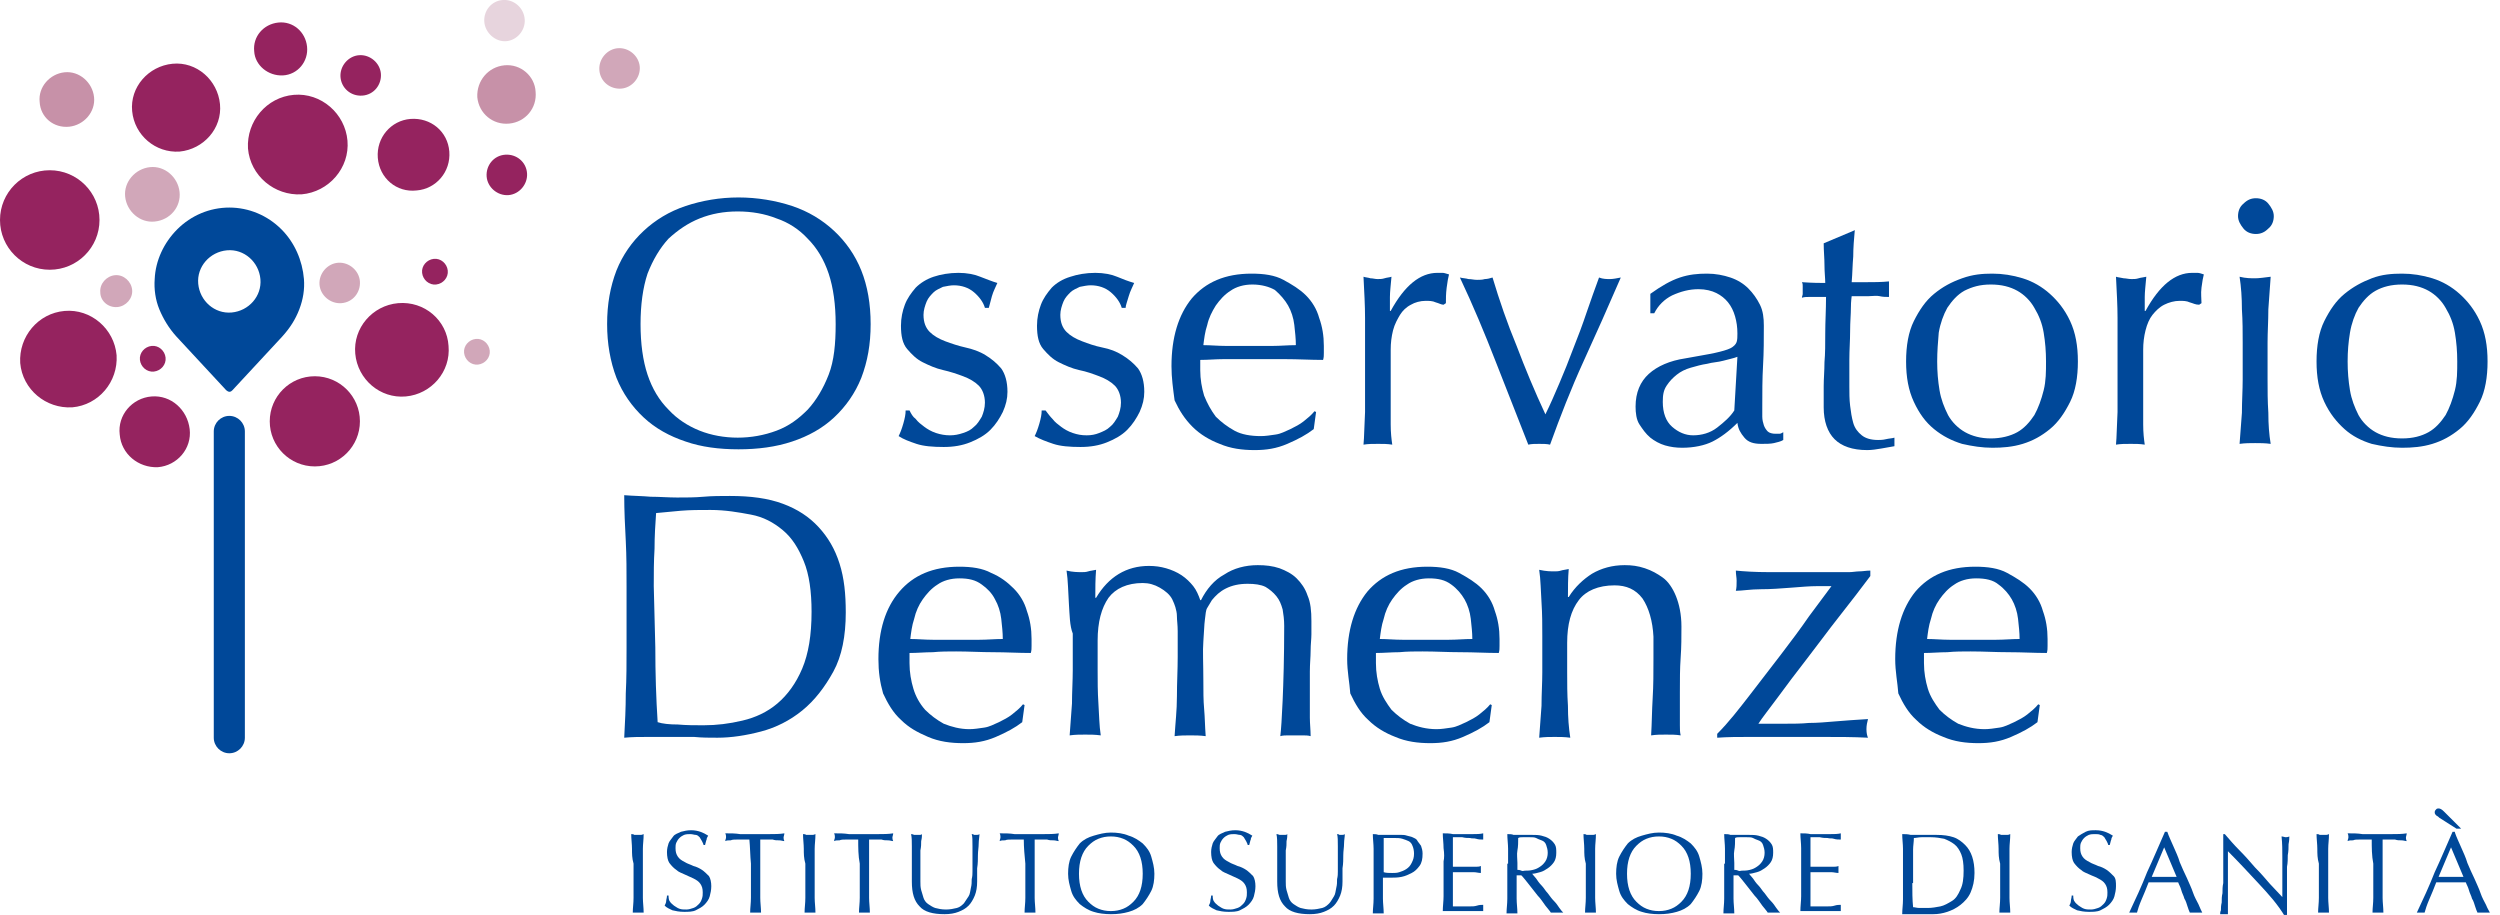<?xml version="1.0" encoding="utf-8"?>
<!-- Generator: Adobe Illustrator 27.0.1, SVG Export Plug-In . SVG Version: 6.00 Build 0)  -->
<svg version="1.1" id="Livello_1" xmlns="http://www.w3.org/2000/svg" xmlns:xlink="http://www.w3.org/1999/xlink" x="0px" y="0px"
	 viewBox="0 0 321.6 117.7" style="enable-background:new 0 0 321.6 117.7;" xml:space="preserve">
<style type="text/css">
	.st0{fill:#004899;}
	.st1{fill:#95235F;}
	.st2{fill:#C791A8;}
	.st3{fill:#D1A7B9;}
	.st4{fill:#E7D4DD;}
</style>
<g id="a">
</g>
<g id="b">
	<g id="c">
		<g>
			<path class="st0" d="M78.1,41.7c0-2.6,0.4-4.8,1.2-6.9c0.8-2,2-3.7,3.5-5.1s3.3-2.5,5.4-3.2s4.4-1.1,6.8-1.1s4.8,0.4,6.9,1.1
				s3.9,1.8,5.4,3.2s2.7,3.1,3.5,5.1s1.2,4.3,1.2,6.9s-0.4,4.8-1.2,6.9c-0.8,2-2,3.7-3.5,5.1c-1.5,1.4-3.3,2.4-5.4,3.1
				c-2.1,0.7-4.4,1-6.9,1s-4.8-0.3-6.8-1c-2.1-0.7-3.9-1.7-5.4-3.1s-2.7-3.1-3.5-5.1C78.5,46.5,78.1,44.2,78.1,41.7z M107.5,41.7
				c0-2.5-0.3-4.7-0.9-6.5s-1.5-3.3-2.7-4.5c-1.1-1.2-2.5-2.1-4-2.6c-1.5-0.6-3.2-0.9-5-0.9s-3.4,0.3-4.9,0.9s-2.8,1.5-4,2.6
				c-1.1,1.2-2,2.7-2.7,4.5c-0.6,1.8-0.9,4-0.9,6.5s0.3,4.7,0.9,6.5s1.5,3.3,2.7,4.5c1.1,1.2,2.5,2.1,4,2.7c1.5,0.6,3.2,0.9,4.9,0.9
				s3.4-0.3,5-0.9s2.8-1.5,4-2.7c1.1-1.2,2-2.7,2.7-4.5S107.5,44.2,107.5,41.7z"/>
			<path class="st0" d="M117.8,53.9c0.3,0.4,0.7,0.7,1.1,1s0.9,0.6,1.5,0.8s1.2,0.3,1.8,0.3c0.6,0,1.1-0.1,1.7-0.3s1-0.4,1.4-0.8
				c0.4-0.3,0.7-0.8,1-1.3c0.2-0.5,0.4-1.1,0.4-1.8c0-0.9-0.3-1.7-0.8-2.2s-1.2-0.9-2-1.2s-1.7-0.6-2.6-0.8s-1.8-0.6-2.6-1
				c-0.8-0.4-1.4-1-2-1.7s-0.8-1.7-0.8-3c0-1,0.2-1.9,0.5-2.7s0.8-1.5,1.4-2.2c0.6-0.6,1.4-1.1,2.3-1.4c0.9-0.3,2-0.5,3.2-0.5
				c1.1,0,2.1,0.2,2.8,0.5c0.8,0.3,1.5,0.6,2.2,0.8c-0.2,0.5-0.5,1-0.7,1.7s-0.3,1.2-0.4,1.5h-0.5c-0.2-0.7-0.7-1.4-1.4-2
				s-1.6-0.9-2.6-0.9c-0.4,0-0.9,0.1-1.4,0.2c-0.4,0.2-0.9,0.4-1.2,0.7s-0.7,0.7-0.9,1.2c-0.2,0.5-0.4,1.1-0.4,1.7
				c0,1,0.3,1.7,0.8,2.2s1.2,0.9,2,1.2s1.7,0.6,2.6,0.8s1.8,0.5,2.6,1s1.4,1,2,1.7c0.5,0.7,0.8,1.7,0.8,3c0,0.9-0.2,1.7-0.6,2.6
				c-0.4,0.8-0.9,1.6-1.6,2.3s-1.6,1.2-2.6,1.6s-2.1,0.6-3.4,0.6c-1.4,0-2.6-0.1-3.5-0.4s-1.7-0.6-2.3-1c0.2-0.4,0.4-0.9,0.6-1.6
				s0.3-1.2,0.3-1.7h0.5C117.2,53.2,117.4,53.6,117.8,53.9L117.8,53.9z"/>
			<path class="st0" d="M135.4,53.9c0.3,0.4,0.7,0.7,1.1,1s0.9,0.6,1.5,0.8s1.1,0.3,1.8,0.3c0.6,0,1.1-0.1,1.6-0.3s1-0.4,1.4-0.8
				c0.4-0.3,0.7-0.8,1-1.3c0.2-0.5,0.4-1.1,0.4-1.8c0-0.9-0.3-1.7-0.8-2.2s-1.2-0.9-2-1.2s-1.6-0.6-2.6-0.8c-0.9-0.2-1.8-0.6-2.6-1
				s-1.4-1-2-1.7s-0.8-1.7-0.8-3c0-1,0.2-1.9,0.5-2.7s0.8-1.5,1.4-2.2c0.6-0.6,1.4-1.1,2.4-1.4c0.9-0.3,2-0.5,3.2-0.5
				c1.1,0,2.1,0.2,2.8,0.5s1.5,0.6,2.2,0.8c-0.2,0.5-0.5,1-0.7,1.7s-0.4,1.2-0.4,1.5h-0.5c-0.2-0.7-0.7-1.4-1.4-2s-1.6-0.9-2.6-0.9
				c-0.4,0-0.9,0.1-1.4,0.2c-0.4,0.2-0.9,0.4-1.2,0.7s-0.7,0.7-0.9,1.2s-0.4,1.1-0.4,1.7c0,1,0.3,1.7,0.8,2.2s1.2,0.9,2,1.2
				s1.6,0.6,2.6,0.8s1.8,0.5,2.6,1s1.4,1,2,1.7c0.5,0.7,0.8,1.7,0.8,3c0,0.9-0.2,1.7-0.6,2.6c-0.4,0.8-0.9,1.6-1.6,2.3
				s-1.6,1.2-2.6,1.6s-2.1,0.6-3.4,0.6c-1.4,0-2.6-0.1-3.5-0.4s-1.7-0.6-2.4-1c0.2-0.4,0.4-0.9,0.6-1.6c0.2-0.7,0.3-1.2,0.3-1.7h0.5
				C134.8,53.2,135.1,53.6,135.4,53.9L135.4,53.9z"/>
			<path class="st0" d="M150.7,47.1c0-3.7,0.9-6.6,2.6-8.7c1.8-2.1,4.3-3.2,7.7-3.2c1.6,0,3,0.2,4.1,0.8s2.1,1.2,2.9,2
				s1.4,1.8,1.7,2.9c0.4,1.1,0.6,2.3,0.6,3.6c0,0.3,0,0.6,0,0.9c0,0.3,0,0.6-0.1,0.9c-1.6,0-3.2-0.1-4.9-0.1s-3.2,0-4.9,0
				c-1,0-2,0-3,0s-2,0.1-3,0.1c0,0.2,0,0.4,0,0.7v0.6c0,1.2,0.2,2.3,0.5,3.3c0.4,1,0.9,1.9,1.5,2.7c0.7,0.7,1.5,1.3,2.4,1.8
				s2.1,0.7,3.4,0.7c0.6,0,1.2-0.1,1.9-0.2s1.2-0.4,1.9-0.7c0.6-0.3,1.2-0.6,1.7-1s1-0.8,1.4-1.3l0.2,0.1l-0.3,2.2
				c-0.9,0.7-2,1.3-3.4,1.9s-2.7,0.8-4.2,0.8c-1.6,0-3.1-0.2-4.5-0.8c-1.3-0.5-2.5-1.2-3.5-2.2s-1.7-2.1-2.3-3.4
				C150.9,50,150.7,48.6,150.7,47.1L150.7,47.1z M161.1,36.6c-1.1,0-2.1,0.3-2.8,0.8c-0.8,0.5-1.4,1.2-1.9,1.9
				c-0.5,0.8-0.9,1.6-1.1,2.5c-0.3,0.9-0.4,1.8-0.5,2.6c0.9,0,1.9,0.1,2.9,0.1s2,0,3,0s2,0,3,0s2-0.1,3-0.1c0-0.8-0.1-1.7-0.2-2.6
				c-0.1-0.9-0.4-1.8-0.8-2.5s-1-1.4-1.7-2C163.3,36.9,162.3,36.6,161.1,36.6L161.1,36.6z"/>
			<path class="st0" d="M184.7,38.9c-0.4-0.2-0.9-0.2-1.3-0.2c-0.7,0-1.4,0.2-1.9,0.5c-0.6,0.3-1.1,0.8-1.4,1.3s-0.7,1.2-0.9,2
				s-0.3,1.6-0.3,2.5v5c0,2,0,3.6,0,4.6c0,1.1,0.1,1.9,0.2,2.6c-0.6-0.1-1.2-0.1-1.8-0.1c-0.7,0-1.3,0-1.9,0.1
				c0.1-1,0.1-2.4,0.2-4.2c0-1.8,0-3.9,0-6.5V45c0-1.2,0-2.5,0-4.1s-0.1-3.3-0.2-5.3c0.3,0.1,0.6,0.1,0.9,0.2c0.3,0,0.6,0.1,0.9,0.1
				c0.3,0,0.6,0,0.9-0.1s0.6-0.1,0.9-0.2c-0.1,1.1-0.2,2-0.2,2.6s0,1.2,0,1.8h0.1c1.8-3.3,3.8-4.9,6-4.9c0.3,0,0.5,0,0.7,0
				s0.4,0.1,0.8,0.2c-0.1,0.4-0.2,0.9-0.3,1.7s-0.1,1.4-0.1,2l-0.3,0.2C185.4,39.2,185.1,39,184.7,38.9L184.7,38.9z"/>
			<path class="st0" d="M196.6,57.2c-1.4-3.6-2.8-7.1-4.2-10.7c-1.4-3.6-2.9-7.2-4.6-10.8c0.4,0.1,0.8,0.1,1.1,0.2
				c0.4,0,0.7,0.1,1.1,0.1c0.3,0,0.7,0,1-0.1c0.3,0,0.7-0.1,1-0.2c0.9,3,1.9,5.9,3.1,8.8c1.1,2.9,2.3,5.8,3.7,8.8
				c0.6-1.2,1.2-2.6,1.8-4s1.2-2.9,1.8-4.5c0.6-1.5,1.2-3.1,1.7-4.6s1.1-3.1,1.6-4.5c0.5,0.2,1,0.2,1.4,0.2s0.9-0.1,1.4-0.2
				c-1.6,3.7-3.2,7.3-4.8,10.8s-3,7.1-4.3,10.7c-0.4-0.1-0.9-0.1-1.4-0.1S197,57.1,196.6,57.2L196.6,57.2z"/>
			<path class="st0" d="M212.3,37.8c1.4-1,2.6-1.7,3.8-2.1s2.3-0.5,3.5-0.5c1.1,0,2.1,0.2,3,0.5s1.7,0.8,2.3,1.4s1.1,1.3,1.5,2.1
				s0.5,1.7,0.5,2.7c0,1.7,0,3.4-0.1,5.1s-0.1,3.5-0.1,5.4c0,0.4,0,0.8,0,1.2s0.1,0.8,0.2,1.1s0.3,0.6,0.5,0.8s0.6,0.3,1,0.3
				c0.1,0,0.3,0,0.5,0s0.3-0.1,0.5-0.2v1c-0.3,0.2-0.8,0.3-1.2,0.4s-1.1,0.1-1.6,0.1c-1,0-1.7-0.2-2.2-0.8s-0.8-1.1-0.9-1.9
				c-1.1,1.1-2.2,1.9-3.2,2.4s-2.4,0.8-3.9,0.8c-0.8,0-1.5-0.1-2.2-0.3s-1.4-0.6-1.9-1c-0.6-0.5-1-1.1-1.4-1.7s-0.5-1.5-0.5-2.3
				c0-1.8,0.6-3.2,1.7-4.2c1.1-1,2.7-1.7,4.7-2c1.6-0.3,2.9-0.5,3.8-0.7c0.9-0.2,1.6-0.4,2-0.6c0.4-0.2,0.7-0.5,0.8-0.8
				s0.1-0.7,0.1-1.1c0-0.8-0.1-1.5-0.3-2.2s-0.5-1.3-0.9-1.8s-0.9-0.9-1.5-1.2s-1.4-0.5-2.3-0.5c-1.2,0-2.3,0.3-3.4,0.8
				c-1,0.5-1.8,1.3-2.3,2.3h-0.5L212.3,37.8L212.3,37.8z M223.5,45.9c-0.5,0.2-1.1,0.3-1.8,0.5s-1.4,0.2-2.1,0.4
				c-0.7,0.1-1.4,0.3-2.1,0.5s-1.3,0.5-1.8,0.9s-0.9,0.8-1.3,1.4s-0.5,1.2-0.5,2.1c0,1.4,0.4,2.5,1.2,3.2s1.7,1.1,2.7,1.1
				c1.1,0,2.2-0.3,3.1-1s1.7-1.4,2.2-2.2L223.5,45.9z"/>
			<path class="st0" d="M238.6,29.6c-0.1,1.1-0.2,2.3-0.2,3.4c-0.1,1.1-0.1,2.2-0.2,3.3c0.3,0,0.9,0,1.9,0c0.9,0,1.9,0,2.9-0.1
				c0,0.1,0,0.3,0,0.5v1c0,0.2,0,0.4,0,0.5c-0.4,0-0.8,0-1.2-0.1s-0.9,0-1.4,0h-2.2c0,0.1-0.1,0.6-0.1,1.5c0,0.8-0.1,1.8-0.1,3
				s-0.1,2.4-0.1,3.7s0,2.4,0,3.4c0,0.8,0,1.7,0.1,2.5s0.2,1.5,0.4,2.2s0.6,1.2,1.1,1.6c0.5,0.4,1.2,0.6,2.1,0.6c0.2,0,0.6,0,1-0.1
				s0.8-0.1,1.1-0.2v1.1c-0.5,0.1-1.1,0.2-1.7,0.3s-1.2,0.2-1.8,0.2c-1.9,0-3.3-0.5-4.2-1.4s-1.4-2.3-1.4-4.1c0-0.8,0-1.7,0-2.7
				s0.1-2,0.1-3.1c0.1-1.1,0.1-2.4,0.1-3.8c0-1.4,0.1-2.9,0.1-4.6h-1.4c-0.2,0-0.5,0-0.8,0s-0.6,0-0.9,0.1c0-0.2,0.1-0.3,0.1-0.5
				s0-0.3,0-0.5s0-0.3,0-0.5s0-0.3-0.1-0.5c1.4,0.1,2.4,0.1,3,0.1c0-0.6-0.1-1.4-0.1-2.3c0-0.9-0.1-1.8-0.1-2.8l3.8-1.6L238.6,29.6
				L238.6,29.6z"/>
			<path class="st0" d="M245.2,46.5c0-2,0.3-3.8,1-5.2s1.5-2.6,2.6-3.5s2.2-1.5,3.6-2s2.6-0.6,3.9-0.6c1.3,0,2.6,0.2,3.9,0.6
				s2.5,1.1,3.5,2s1.9,2,2.6,3.5s1,3.2,1,5.2s-0.3,3.8-1,5.2s-1.5,2.6-2.6,3.5s-2.2,1.5-3.5,1.9s-2.6,0.5-3.9,0.5s-2.6-0.2-3.9-0.5
				c-1.3-0.4-2.5-1-3.6-1.9s-1.9-2-2.6-3.5S245.2,48.5,245.2,46.5L245.2,46.5z M249.2,46.5c0,1.3,0.1,2.5,0.3,3.7s0.6,2.2,1.1,3.2
				c0.5,0.9,1.3,1.7,2.2,2.2s2,0.8,3.3,0.8c1.3,0,2.5-0.3,3.4-0.8s1.6-1.3,2.2-2.2c0.5-0.9,0.9-2,1.2-3.2s0.3-2.4,0.3-3.7
				s-0.1-2.5-0.3-3.7c-0.2-1.2-0.6-2.2-1.2-3.2c-0.5-0.9-1.3-1.7-2.2-2.2c-0.9-0.5-2-0.8-3.4-0.8s-2.4,0.3-3.4,0.8
				c-0.9,0.5-1.6,1.3-2.2,2.2c-0.5,0.9-0.9,2-1.1,3.2C249.3,44,249.2,45.2,249.2,46.5L249.2,46.5z"/>
			<path class="st0" d="M281.7,38.9c-0.4-0.2-0.9-0.2-1.3-0.2c-0.7,0-1.4,0.2-2,0.5s-1.1,0.8-1.5,1.3s-0.7,1.2-0.9,2
				s-0.3,1.6-0.3,2.5v5c0,2,0,3.6,0,4.6c0,1.1,0.1,1.9,0.2,2.6c-0.6-0.1-1.2-0.1-1.8-0.1c-0.7,0-1.3,0-1.9,0.1
				c0.1-1,0.1-2.4,0.2-4.2c0-1.8,0-3.9,0-6.5V45c0-1.2,0-2.5,0-4.1s-0.1-3.3-0.2-5.3c0.3,0.1,0.6,0.1,1,0.2c0.3,0,0.6,0.1,1,0.1
				c0.3,0,0.6,0,0.9-0.1s0.6-0.1,1-0.2c-0.1,1.1-0.2,2-0.2,2.6s0,1.2,0,1.8h0.1c1.8-3.3,3.8-4.9,6-4.9c0.3,0,0.5,0,0.7,0
				s0.5,0.1,0.8,0.2c-0.1,0.4-0.2,0.9-0.3,1.7s0,1.4,0,2l-0.3,0.2C282.4,39.2,282.1,39,281.7,38.9L281.7,38.9z"/>
			<path class="st0" d="M287.9,27.8c0-0.6,0.2-1.2,0.7-1.6c0.5-0.5,1-0.7,1.6-0.7s1.2,0.2,1.6,0.7s0.7,1,0.7,1.6s-0.2,1.2-0.7,1.6
				c-0.5,0.5-1,0.7-1.6,0.7s-1.2-0.2-1.6-0.7S287.9,28.4,287.9,27.8z M288.5,44.1c0-1.4,0-2.8-0.1-4.3c0-1.5-0.1-2.9-0.3-4.2
				c0.8,0.2,1.5,0.2,2,0.2s1.2-0.1,2-0.2c-0.1,1.3-0.2,2.7-0.3,4.2c0,1.5-0.1,2.9-0.1,4.3v4.7c0,1.4,0,2.8,0.1,4.3
				c0,1.5,0.1,2.8,0.3,4c-0.7-0.1-1.4-0.1-2-0.1s-1.3,0-2,0.1c0.1-1.2,0.2-2.6,0.3-4c0-1.5,0.1-2.9,0.1-4.3V44.1z"/>
			<path class="st0" d="M298,46.5c0-2,0.3-3.8,1-5.2s1.5-2.6,2.6-3.5s2.2-1.5,3.5-2s2.6-0.6,3.9-0.6s2.6,0.2,3.9,0.6s2.5,1.1,3.5,2
				s1.9,2,2.6,3.5s1,3.2,1,5.2s-0.3,3.8-1,5.2s-1.5,2.6-2.6,3.5s-2.2,1.5-3.5,1.9s-2.6,0.5-3.9,0.5s-2.6-0.2-3.9-0.5
				c-1.3-0.4-2.5-1-3.5-1.9s-1.9-2-2.6-3.5S298,48.5,298,46.5z M302,46.5c0,1.3,0.1,2.5,0.3,3.7s0.6,2.2,1.1,3.2
				c0.5,0.9,1.3,1.7,2.2,2.2c0.9,0.5,2,0.8,3.4,0.8s2.5-0.3,3.4-0.8s1.6-1.3,2.2-2.2c0.5-0.9,0.9-2,1.2-3.2s0.3-2.4,0.3-3.7
				s-0.1-2.5-0.3-3.7c-0.2-1.2-0.6-2.2-1.2-3.2c-0.5-0.9-1.3-1.7-2.2-2.2c-0.9-0.5-2-0.8-3.4-0.8s-2.5,0.3-3.4,0.8s-1.6,1.3-2.2,2.2
				c-0.5,0.9-0.9,2-1.1,3.2C302.1,44,302,45.2,302,46.5z"/>
			<path class="st0" d="M80.6,75.5c0-2,0-3.9-0.1-5.9c-0.1-1.9-0.2-3.9-0.2-5.9c1.2,0.1,2.3,0.1,3.4,0.2c1.1,0,2.3,0.1,3.4,0.1
				s2.3,0,3.4-0.1s2.3-0.1,3.4-0.1c2.7,0,4.9,0.3,6.8,1s3.4,1.7,4.6,3s2.1,2.8,2.7,4.7c0.6,1.9,0.8,3.9,0.8,6.3c0,3-0.5,5.6-1.6,7.6
				s-2.4,3.7-4,5s-3.4,2.2-5.3,2.7s-3.8,0.8-5.6,0.8c-1,0-2,0-3-0.1c-1,0-2,0-3,0h-3c-1,0-2,0-3,0.1c0.1-1.9,0.2-3.8,0.2-5.7
				c0.1-1.9,0.1-3.9,0.1-5.9L80.6,75.5L80.6,75.5z M84.3,83.3c0,3.3,0.1,6.5,0.3,9.6c0.6,0.2,1.5,0.3,2.6,0.3
				c1.1,0.1,2.2,0.1,3.3,0.1c1.7,0,3.3-0.2,5-0.6s3.2-1.1,4.5-2.2s2.4-2.6,3.2-4.5c0.8-1.9,1.2-4.3,1.2-7.3c0-2.6-0.3-4.8-1-6.5
				s-1.5-3-2.7-4s-2.5-1.7-4.1-2s-3.3-0.6-5.2-0.6c-1.4,0-2.6,0-3.8,0.1c-1.2,0.1-2.2,0.2-3.2,0.3c-0.1,1.4-0.2,3-0.2,4.6
				c-0.1,1.6-0.1,3.2-0.1,4.8L84.3,83.3L84.3,83.3z"/>
			<path class="st0" d="M113,84.8c0-3.7,0.9-6.6,2.7-8.7c1.8-2.1,4.3-3.2,7.7-3.2c1.6,0,3,0.2,4.1,0.8c1.2,0.5,2.1,1.2,2.9,2
				s1.4,1.8,1.7,2.9c0.4,1.1,0.6,2.3,0.6,3.6c0,0.3,0,0.6,0,0.9s0,0.6-0.1,0.9c-1.6,0-3.2-0.1-4.8-0.1s-3.2-0.1-4.8-0.1
				c-1,0-2,0-3,0.1c-1,0-2,0.1-3,0.1c0,0.2,0,0.4,0,0.7v0.6c0,1.2,0.2,2.3,0.5,3.3s0.8,1.9,1.5,2.7c0.7,0.7,1.5,1.3,2.4,1.8
				c1,0.4,2.1,0.7,3.3,0.7c0.6,0,1.2-0.1,1.9-0.2s1.2-0.4,1.9-0.7c0.6-0.3,1.2-0.6,1.7-1s1-0.8,1.4-1.3l0.2,0.1l-0.3,2.2
				c-0.9,0.7-2,1.3-3.4,1.9s-2.7,0.8-4.2,0.8c-1.6,0-3.1-0.2-4.5-0.8s-2.5-1.2-3.5-2.2c-1-0.9-1.7-2.1-2.3-3.4
				C113.2,87.8,113,86.4,113,84.8L113,84.8z M123.4,74.4c-1.1,0-2.1,0.3-2.8,0.8c-0.8,0.5-1.4,1.2-1.9,1.9s-0.9,1.6-1.1,2.5
				c-0.3,0.9-0.4,1.8-0.5,2.6c0.9,0,1.9,0.1,2.9,0.1s2,0,3,0s2,0,3,0s2-0.1,3-0.1c0-0.8-0.1-1.7-0.2-2.6c-0.1-0.9-0.4-1.8-0.8-2.5
				c-0.4-0.8-1-1.4-1.7-1.9C125.5,74.6,124.6,74.4,123.4,74.4L123.4,74.4z"/>
			<path class="st0" d="M137.5,77.6c-0.1-1.5-0.1-2.9-0.3-4.2c0.8,0.2,1.5,0.2,2,0.2c0.2,0,0.5,0,0.8-0.1s0.6-0.1,1-0.2
				c-0.1,1.2-0.1,2.4-0.1,3.6h0.1c1.6-2.7,3.9-4.1,6.8-4.1c0.8,0,1.5,0.1,2.2,0.3c0.7,0.2,1.4,0.5,2,0.9s1.1,0.9,1.5,1.4
				s0.7,1.2,0.9,1.8h0.1c0.7-1.4,1.7-2.6,3-3.3c1.2-0.8,2.7-1.2,4.3-1.2c1,0,1.9,0.1,2.8,0.4c0.8,0.3,1.6,0.7,2.2,1.3
				s1.1,1.3,1.4,2.2c0.4,0.9,0.5,2,0.5,3.3c0,0.5,0,1.1,0,1.7s-0.1,1.3-0.1,2.1s-0.1,1.7-0.1,2.7s0,2.2,0,3.5c0,0.8,0,1.6,0,2.4
				s0.1,1.6,0.1,2.4c-0.3-0.1-0.7-0.1-1-0.1h-1.9c-0.3,0-0.7,0-1,0.1c0.1-0.8,0.2-2.3,0.3-4.6c0.1-2.3,0.2-5.5,0.2-9.6
				c0-0.8-0.1-1.5-0.2-2.1c-0.2-0.7-0.4-1.2-0.8-1.7s-0.9-0.9-1.4-1.2c-0.6-0.3-1.4-0.4-2.3-0.4c-1.1,0-2,0.2-2.8,0.6
				s-1.3,0.9-1.8,1.5c-0.2,0.3-0.4,0.7-0.6,1s-0.2,0.8-0.3,1.5s-0.1,1.6-0.2,2.8s0,2.9,0,5.1c0,1.3,0,2.5,0.1,3.6s0.1,2.2,0.2,3.5
				c-0.7-0.1-1.4-0.1-2-0.1s-1.3,0-2,0.1c0.1-1.7,0.3-3.3,0.3-5.1s0.1-3.4,0.1-5.1c0-1.4,0-2.5,0-3.3s-0.1-1.4-0.1-1.9
				s-0.1-0.8-0.2-1.2c-0.1-0.3-0.2-0.6-0.4-1c-0.3-0.6-0.9-1.1-1.6-1.5c-0.7-0.4-1.4-0.6-2.2-0.6c-2,0-3.5,0.7-4.4,1.9
				c-0.9,1.3-1.4,3.1-1.4,5.5v3.8c0,1.4,0,2.8,0.1,4.3s0.1,2.8,0.3,4.1c-0.7-0.1-1.4-0.1-2-0.1s-1.3,0-2,0.1
				c0.1-1.2,0.2-2.6,0.3-4.1c0-1.5,0.1-2.9,0.1-4.3v-4.7C137.6,80.5,137.6,79.1,137.5,77.6L137.5,77.6z"/>
			<path class="st0" d="M173.3,84.8c0-3.7,0.9-6.6,2.6-8.7c1.8-2.1,4.3-3.2,7.7-3.2c1.6,0,3,0.2,4.1,0.8s2.1,1.2,2.9,2
				c0.8,0.8,1.4,1.8,1.7,2.9c0.4,1.1,0.6,2.3,0.6,3.6c0,0.3,0,0.6,0,0.9s0,0.6-0.1,0.9c-1.6,0-3.2-0.1-4.9-0.1s-3.2-0.1-4.9-0.1
				c-1,0-2,0-3,0.1c-1,0-2,0.1-3,0.1c0,0.2,0,0.4,0,0.7v0.6c0,1.2,0.2,2.3,0.5,3.3s0.9,1.9,1.5,2.7c0.7,0.7,1.5,1.3,2.4,1.8
				c1,0.4,2.1,0.7,3.4,0.7c0.6,0,1.2-0.1,1.9-0.2s1.2-0.4,1.9-0.7c0.6-0.3,1.2-0.6,1.7-1s1-0.8,1.4-1.3l0.2,0.1l-0.3,2.2
				c-0.9,0.7-2,1.3-3.4,1.9s-2.7,0.8-4.2,0.8c-1.6,0-3.1-0.2-4.5-0.8c-1.3-0.5-2.5-1.2-3.5-2.2c-1-0.9-1.7-2.1-2.3-3.4
				C173.6,87.8,173.3,86.4,173.3,84.8L173.3,84.8z M183.8,74.4c-1.1,0-2.1,0.3-2.8,0.8c-0.8,0.5-1.4,1.2-1.9,1.9s-0.9,1.6-1.1,2.5
				c-0.3,0.9-0.4,1.8-0.5,2.6c0.9,0,1.9,0.1,2.9,0.1s2,0,3,0s2,0,3,0s2-0.1,3-0.1c0-0.8-0.1-1.7-0.2-2.6c-0.1-0.9-0.4-1.8-0.8-2.5
				s-1-1.4-1.7-1.9C185.9,74.6,185,74.4,183.8,74.4L183.8,74.4z"/>
			<path class="st0" d="M211.3,77c-0.9-1.2-2.1-1.7-3.6-1.7c-2.1,0-3.7,0.7-4.6,1.9c-1,1.3-1.5,3.1-1.5,5.5v3.8c0,1.4,0,2.8,0.1,4.3
				c0,1.5,0.1,2.8,0.3,4.1c-0.7-0.1-1.4-0.1-2-0.1s-1.3,0-2,0.1c0.1-1.2,0.2-2.6,0.3-4.1c0-1.5,0.1-2.9,0.1-4.3v-4.7
				c0-1.4,0-2.8-0.1-4.3s-0.1-2.9-0.3-4.2c0.9,0.2,1.5,0.2,2,0.2c0.2,0,0.5,0,0.8-0.1s0.6-0.1,1-0.2c-0.1,1.2-0.1,2.4-0.1,3.6h0.1
				c0.8-1.3,1.9-2.3,3-3c1.2-0.7,2.6-1.1,4.2-1.1c0.9,0,1.7,0.1,2.6,0.4s1.6,0.7,2.3,1.2s1.3,1.4,1.7,2.4s0.7,2.3,0.7,3.9
				c0,1.3,0,2.6-0.1,4s-0.1,2.8-0.1,4.4v2.9c0,0.5,0,1,0,1.4c0,0.5,0,0.9,0.1,1.3c-0.6-0.1-1.2-0.1-1.9-0.1s-1.2,0-1.9,0.1
				c0.1-1.6,0.1-3.2,0.2-4.8s0.1-3.4,0.1-5.1v-2.8C212.6,79.9,212.1,78.2,211.3,77L211.3,77z"/>
			<path class="st0" d="M225.1,89.4c1.4-1.8,2.7-3.5,4-5.2s2.5-3.3,3.6-4.9c1.1-1.5,2.1-2.8,2.9-3.9c-0.2,0-0.8,0-1.8,0
				s-2.1,0.1-3.4,0.2c-1.3,0.1-2.6,0.2-3.9,0.2s-2.4,0.2-3.2,0.2c0.1-0.4,0.1-0.8,0.1-1.3c0-0.4-0.1-0.8-0.1-1.3
				c1,0.1,2.4,0.2,4.3,0.2c1.9,0,4.2,0,7.1,0h1.7c0.5,0,1,0,1.5,0c0.4,0,0.9-0.1,1.3-0.1s0.9-0.1,1.4-0.1v0.7
				c-1.2,1.6-2.5,3.3-4,5.2s-2.8,3.7-4.2,5.5s-2.6,3.4-3.7,4.9s-2,2.6-2.5,3.4c1.2,0,2.4,0,3.4,0s2.1,0,3.1-0.1
				c1.1,0,2.2-0.1,3.4-0.2s2.6-0.2,4.2-0.3c-0.1,0.4-0.2,0.8-0.2,1.3s0.1,0.9,0.2,1.1c-1.9-0.1-3.8-0.1-5.7-0.1h-9.7
				c-1.3,0-2.6,0-4,0.1v-0.5C222.4,92.9,223.7,91.2,225.1,89.4L225.1,89.4z"/>
			<path class="st0" d="M243.8,84.8c0-3.7,0.9-6.6,2.6-8.7c1.8-2.1,4.3-3.2,7.7-3.2c1.6,0,3,0.2,4.1,0.8s2.1,1.2,2.9,2
				s1.4,1.8,1.7,2.9c0.4,1.1,0.6,2.3,0.6,3.6c0,0.3,0,0.6,0,0.9s0,0.6-0.1,0.9c-1.6,0-3.2-0.1-4.9-0.1s-3.2-0.1-4.9-0.1
				c-1,0-2,0-3,0.1c-1,0-2,0.1-3,0.1c0,0.2,0,0.4,0,0.7v0.6c0,1.2,0.2,2.3,0.5,3.3s0.9,1.9,1.5,2.7c0.7,0.7,1.5,1.3,2.4,1.8
				c1,0.4,2.1,0.7,3.4,0.7c0.6,0,1.2-0.1,1.9-0.2s1.2-0.4,1.9-0.7c0.6-0.3,1.2-0.6,1.7-1s1-0.8,1.4-1.3l0.2,0.1l-0.3,2.2
				c-0.9,0.7-2,1.3-3.4,1.9s-2.7,0.8-4.2,0.8c-1.6,0-3.1-0.2-4.5-0.8c-1.3-0.5-2.5-1.2-3.5-2.2c-1-0.9-1.7-2.1-2.3-3.4
				C244.1,87.8,243.8,86.4,243.8,84.8L243.8,84.8z M254.2,74.4c-1.1,0-2.1,0.3-2.8,0.8c-0.8,0.5-1.4,1.2-1.9,1.9s-0.9,1.6-1.1,2.5
				c-0.3,0.9-0.4,1.8-0.5,2.6c0.9,0,1.9,0.1,2.9,0.1s2,0,3,0s2,0,3,0s2-0.1,3-0.1c0-0.8-0.1-1.7-0.2-2.6s-0.4-1.8-0.8-2.5
				s-1-1.4-1.7-1.9C256.4,74.6,255.4,74.4,254.2,74.4L254.2,74.4z"/>
		</g>
		<g>
			<circle class="st1" cx="6.4" cy="28.3" r="6.4"/>
			<path class="st1" d="M23.1,19.5c3.1-0.3,5.5-3,5.2-6.1c-0.3-3.1-3-5.5-6.1-5.2c-3.1,0.3-5.5,3-5.2,6.1
				C17.3,17.4,20,19.7,23.1,19.5z"/>
			<path class="st1" d="M8.3,40c-3.4,0.3-5.9,3.3-5.7,6.7c0.3,3.4,3.3,5.9,6.7,5.7c3.4-0.3,5.9-3.3,5.7-6.7
				C14.7,42.3,11.7,39.7,8.3,40z"/>
			<path class="st1" d="M19.5,51c-2.5,0.2-4.4,2.4-4.1,4.9c0.2,2.5,2.4,4.3,4.9,4.2c2.5-0.2,4.4-2.4,4.1-4.9S22,50.8,19.5,51z"/>
			<circle class="st1" cx="40.5" cy="54.2" r="5.8"/>
			<path class="st1" d="M37.8,12.2c-3.5,0.3-6.1,3.4-5.9,6.9c0.3,3.5,3.4,6.1,6.9,5.9c3.5-0.3,6.2-3.4,5.9-6.9S41.3,11.9,37.8,12.2z
				"/>
			<path class="st1" d="M36.4,9.7c1.9-0.1,3.3-1.8,3.1-3.7s-1.8-3.3-3.7-3.1s-3.3,1.8-3.1,3.7C32.8,8.4,34.5,9.8,36.4,9.7z"/>
			<path class="st1" d="M53.6,24.5c2.5-0.2,4.4-2.4,4.2-5s-2.4-4.4-5-4.2c-2.5,0.2-4.4,2.4-4.2,5S51,24.8,53.6,24.5z"/>
			<path class="st1" d="M51.2,39c-3.3,0.3-5.8,3.2-5.5,6.5s3.2,5.8,6.5,5.5s5.8-3.2,5.5-6.5C57.5,41.2,54.6,38.7,51.2,39z"/>
			<path class="st2" d="M64.9,8.4c-2.1,0.2-3.6,2-3.5,4.1c0.2,2.1,2,3.6,4.1,3.4s3.6-2,3.4-4.1C68.8,9.8,67,8.2,64.9,8.4z"/>
			<path class="st2" d="M8.9,16.3c1.9-0.2,3.4-1.9,3.2-3.8s-1.9-3.4-3.8-3.2s-3.4,1.9-3.2,3.8C5.2,15.1,6.9,16.5,8.9,16.3z"/>
			<path class="st3" d="M19.9,28.5c2-0.2,3.4-1.9,3.2-3.8s-1.9-3.4-3.8-3.2s-3.4,1.9-3.2,3.8S18,28.7,19.9,28.5z"/>
			<path class="st1" d="M65.4,25.1c1.4-0.1,2.5-1.4,2.4-2.8c-0.1-1.5-1.4-2.5-2.8-2.4c-1.5,0.1-2.5,1.4-2.4,2.8S64,25.2,65.4,25.1z"
				/>
			<path class="st3" d="M79.9,11.4c1.4-0.1,2.5-1.4,2.4-2.8s-1.4-2.5-2.8-2.4S77,7.6,77.1,9C77.2,10.5,78.5,11.5,79.9,11.4z"/>
			<path class="st1" d="M46.6,12.3c1.5-0.1,2.5-1.4,2.4-2.8S47.6,7,46.2,7.1s-2.5,1.4-2.4,2.8S45.1,12.4,46.6,12.3z"/>
			<path class="st1" d="M56.1,36.6c0.9-0.1,1.6-0.9,1.5-1.8c-0.1-0.9-0.9-1.6-1.8-1.5c-0.9,0.1-1.6,0.9-1.5,1.8
				C54.4,36,55.2,36.7,56.1,36.6z"/>
			<path class="st1" d="M19.8,47.8c0.9-0.1,1.6-0.9,1.5-1.8c-0.1-0.9-0.9-1.6-1.8-1.5s-1.6,0.9-1.5,1.8
				C18.1,47.2,18.9,47.9,19.8,47.8z"/>
			<path class="st3" d="M15.1,39.5c1.1-0.1,2-1.1,1.9-2.2c-0.1-1.1-1.1-2-2.2-1.9s-2,1.1-1.9,2.2C12.9,38.7,13.9,39.6,15.1,39.5z"/>
			<path class="st3" d="M61.5,46.9c0.9-0.1,1.6-0.9,1.5-1.8c-0.1-0.9-0.9-1.6-1.8-1.5c-0.9,0.1-1.6,0.9-1.5,1.8S60.6,47,61.5,46.9z"
				/>
			<path class="st3" d="M43.9,39c1.5-0.1,2.5-1.4,2.4-2.8s-1.4-2.5-2.8-2.4s-2.5,1.4-2.4,2.8S42.5,39.1,43.9,39z"/>
			<path class="st4" d="M65.1,5.3c1.4-0.1,2.5-1.4,2.4-2.8C67.4,1,66.1-0.1,64.7,0c-1.5,0.1-2.5,1.4-2.4,2.8S63.7,5.4,65.1,5.3z"/>
			<path class="st0" d="M39.1,35.9c-0.2-2.4-1.2-4.7-2.9-6.4c-1.8-1.8-4.2-2.8-6.7-2.8s-4.9,1-6.7,2.8c-1.7,1.7-2.8,4-2.9,6.4
				c-0.1,1.3,0.1,2.7,0.6,3.9s1.2,2.4,2.2,3.5l6.4,6.9c0.1,0.1,0.3,0.2,0.4,0.2c0.2,0,0.3-0.1,0.4-0.2l6.4-6.9
				c1-1.1,1.7-2.2,2.2-3.5C39,38.5,39.2,37.2,39.1,35.9L39.1,35.9z M29.8,40.2c-2.2,0.2-4.1-1.5-4.3-3.7s1.5-4.1,3.7-4.3
				s4.1,1.5,4.3,3.7S32,40,29.8,40.2z"/>
		</g>
		<path class="st0" d="M29.5,96.9c-1.1,0-2-0.9-2-2V55.5c0-1.1,0.9-2,2-2s2,0.9,2,2v39.4C31.5,96,30.6,96.9,29.5,96.9L29.5,96.9z"/>
		<g>
			<path class="st0" d="M81.3,109.2c0-0.6-0.1-1.3-0.1-1.9c0.1,0,0.3,0,0.4,0.1c0.1,0,0.2,0,0.4,0c0.1,0,0.2,0,0.4,0
				c0.1,0,0.2,0,0.4-0.1c0,0.7-0.1,1.3-0.1,1.9s0,1.3,0,1.9v2.5c0,0.7,0,1.3,0,1.9s0.1,1.3,0.1,1.9c-0.2,0-0.5,0-0.7,0
				c-0.3,0-0.5,0-0.7,0c0-0.6,0.1-1.2,0.1-1.9c0-0.6,0-1.3,0-1.9v-2.5C81.3,110.4,81.3,109.8,81.3,109.2z"/>
			<path class="st0" d="M86.2,116c0.1,0.2,0.3,0.3,0.5,0.5c0.2,0.1,0.4,0.3,0.7,0.4c0.3,0.1,0.5,0.1,0.9,0.1c0.3,0,0.6-0.1,0.9-0.2
				s0.5-0.3,0.7-0.5s0.3-0.4,0.4-0.7s0.1-0.5,0.1-0.8c0-0.5-0.1-0.8-0.3-1.1c-0.2-0.3-0.5-0.5-0.9-0.7s-0.7-0.3-1.1-0.5
				s-0.8-0.3-1.1-0.6c-0.3-0.2-0.6-0.5-0.9-0.9c-0.2-0.3-0.3-0.8-0.3-1.4c0-0.4,0.1-0.8,0.2-1.1s0.4-0.6,0.6-0.9s0.6-0.4,1-0.6
				c0.4-0.1,0.8-0.2,1.3-0.2s0.9,0.1,1.2,0.2c0.3,0.1,0.7,0.3,1,0.5c-0.1,0.2-0.2,0.3-0.2,0.5c-0.1,0.2-0.1,0.4-0.2,0.7h-0.2
				c0-0.1-0.1-0.3-0.2-0.5s-0.2-0.3-0.3-0.5c-0.1-0.1-0.3-0.3-0.5-0.3s-0.4-0.1-0.7-0.1c-0.3,0-0.5,0-0.8,0.1
				c-0.2,0.1-0.4,0.2-0.6,0.4s-0.3,0.4-0.4,0.6s-0.1,0.5-0.1,0.7c0,0.5,0.1,0.8,0.3,1.1c0.2,0.3,0.5,0.5,0.9,0.7
				c0.3,0.2,0.7,0.3,1.1,0.5c0.4,0.1,0.8,0.3,1.1,0.5c0.3,0.2,0.6,0.5,0.9,0.8c0.2,0.3,0.3,0.8,0.3,1.3s-0.1,0.9-0.2,1.3
				s-0.4,0.8-0.7,1.1s-0.7,0.5-1.1,0.7s-1,0.2-1.5,0.2c-0.6,0-1.1-0.1-1.5-0.2c-0.4-0.2-0.7-0.3-1-0.6c0.1-0.2,0.2-0.4,0.2-0.6
				s0.1-0.4,0.1-0.7H86C86,115.7,86.1,115.9,86.2,116z"/>
			<path class="st0" d="M96.4,108c-0.3,0-0.5,0-0.8,0s-0.6,0-0.8,0c-0.3,0-0.6,0-0.8,0.1c-0.3,0-0.5,0-0.7,0.1
				c0-0.2,0.1-0.3,0.1-0.5c0-0.1,0-0.3-0.1-0.5c0.7,0,1.3,0,1.9,0.1c0.6,0,1.3,0,1.9,0s1.3,0,1.9,0s1.3,0,1.9-0.1
				c0,0.2-0.1,0.4-0.1,0.5s0,0.3,0.1,0.5c-0.2,0-0.4-0.1-0.7-0.1c-0.3,0-0.5,0-0.8-0.1c-0.3,0-0.6,0-0.8,0s-0.6,0-0.8,0
				c0,1,0,2,0,3.1v2.5c0,0.7,0,1.3,0,1.9s0.1,1.3,0.1,1.9c-0.2,0-0.5,0-0.7,0c-0.3,0-0.5,0-0.7,0c0-0.6,0.1-1.2,0.1-1.9
				c0-0.6,0-1.3,0-1.9v-2.5C96.5,110.1,96.5,109,96.4,108z"/>
			<path class="st0" d="M103.4,109.2c0-0.6-0.1-1.3-0.1-1.9c0.1,0,0.3,0,0.4,0.1c0.1,0,0.2,0,0.4,0c0.1,0,0.2,0,0.4,0
				c0.1,0,0.2,0,0.4-0.1c0,0.7-0.1,1.3-0.1,1.9s0,1.3,0,1.9v2.5c0,0.7,0,1.3,0,1.9s0.1,1.3,0.1,1.9c-0.2,0-0.5,0-0.7,0
				c-0.3,0-0.5,0-0.7,0c0-0.6,0.1-1.2,0.1-1.9c0-0.6,0-1.3,0-1.9v-2.5C103.4,110.4,103.4,109.8,103.4,109.2z"/>
			<path class="st0" d="M110.4,108c-0.3,0-0.5,0-0.8,0s-0.6,0-0.8,0c-0.3,0-0.6,0-0.8,0.1c-0.3,0-0.5,0-0.7,0.1
				c0-0.2,0.1-0.3,0.1-0.5c0-0.1,0-0.3-0.1-0.5c0.7,0,1.3,0,1.9,0.1c0.6,0,1.3,0,1.9,0s1.3,0,1.9,0s1.3,0,1.9-0.1
				c0,0.2-0.1,0.4-0.1,0.5s0,0.3,0.1,0.5c-0.2,0-0.4-0.1-0.7-0.1c-0.3,0-0.5,0-0.8-0.1c-0.3,0-0.6,0-0.8,0s-0.6,0-0.8,0
				c0,1,0,2,0,3.1v2.5c0,0.7,0,1.3,0,1.9s0.1,1.3,0.1,1.9c-0.2,0-0.5,0-0.7,0c-0.3,0-0.5,0-0.7,0c0-0.6,0.1-1.2,0.1-1.9
				c0-0.6,0-1.3,0-1.9v-2.5C110.4,110.1,110.4,109,110.4,108z"/>
			<path class="st0" d="M125.1,112.1c0-1.4,0-2.5,0-3.2c0-0.8,0-1.3-0.1-1.6c0.1,0,0.2,0,0.3,0.1c0.1,0,0.2,0,0.3,0
				c0.1,0,0.3,0,0.4-0.1c0,0.3-0.1,0.8-0.1,1.2c0,0.5-0.1,1-0.1,1.5s0,1.1-0.1,1.7c0,0.6,0,1.1,0,1.7c0,0.7-0.1,1.3-0.3,1.8
				c-0.2,0.5-0.5,1-0.8,1.3c-0.4,0.4-0.8,0.6-1.3,0.8c-0.5,0.2-1.1,0.3-1.8,0.3c-1.5,0-2.6-0.3-3.2-1c-0.7-0.7-1-1.7-1-3.2
				c0-0.5,0-0.9,0-1.2c0-0.4,0-0.7,0-1.1c0-0.8,0-1.6,0-2.2s0-1.2-0.1-1.6c0.1,0,0.2,0,0.4,0.1c0.1,0,0.3,0,0.4,0s0.2,0,0.3,0
				c0.1,0,0.2,0,0.3-0.1c0,0.2,0,0.5-0.1,0.9c0,0.4,0,0.7-0.1,1.2c0,0.4,0,0.9,0,1.4s0,1,0,1.6c0,0.3,0,0.7,0,1c0,0.4,0,0.7,0.1,1.1
				c0.1,0.3,0.2,0.7,0.3,1c0.1,0.3,0.3,0.6,0.6,0.8s0.6,0.4,0.9,0.5c0.4,0.1,0.8,0.2,1.4,0.2c0.5,0,1-0.1,1.4-0.2s0.7-0.4,0.9-0.6
				c0.2-0.3,0.4-0.6,0.6-0.9s0.2-0.7,0.3-1.1c0.1-0.4,0.1-0.7,0.1-1.1C125.1,112.7,125.1,112.4,125.1,112.1z"/>
			<path class="st0" d="M131.7,108c-0.3,0-0.5,0-0.8,0s-0.6,0-0.8,0c-0.3,0-0.6,0-0.8,0.1c-0.3,0-0.5,0-0.7,0.1
				c0-0.2,0.1-0.3,0.1-0.5c0-0.1,0-0.3-0.1-0.5c0.7,0,1.3,0,1.9,0.1c0.6,0,1.3,0,1.9,0s1.3,0,1.9,0c0.6,0,1.3,0,1.9-0.1
				c0,0.2-0.1,0.4-0.1,0.5s0,0.3,0.1,0.5c-0.2,0-0.4-0.1-0.7-0.1s-0.5,0-0.8-0.1c-0.3,0-0.6,0-0.8,0s-0.6,0-0.8,0c0,1,0,2,0,3.1v2.5
				c0,0.7,0,1.3,0,1.9s0.1,1.3,0.1,1.9c-0.2,0-0.5,0-0.7,0c-0.3,0-0.5,0-0.7,0c0-0.6,0.1-1.2,0.1-1.9c0-0.6,0-1.3,0-1.9v-2.5
				C131.8,110.1,131.7,109,131.7,108z"/>
			<path class="st0" d="M137.4,112.4c0-0.8,0.1-1.6,0.4-2.2s0.7-1.2,1.1-1.7c0.5-0.5,1.1-0.8,1.8-1s1.4-0.4,2.2-0.4s1.6,0.1,2.3,0.4
				c0.7,0.2,1.3,0.6,1.8,1c0.5,0.5,0.9,1,1.1,1.7s0.4,1.4,0.4,2.2c0,0.8-0.1,1.6-0.4,2.2s-0.7,1.2-1.1,1.7c-0.5,0.5-1.1,0.8-1.8,1
				s-1.4,0.3-2.3,0.3c-0.8,0-1.6-0.1-2.2-0.3c-0.7-0.2-1.3-0.6-1.8-1c-0.5-0.5-0.9-1-1.1-1.7S137.4,113.2,137.4,112.4z M147,112.4
				c0-0.8-0.1-1.5-0.3-2.1s-0.5-1.1-0.9-1.5s-0.8-0.7-1.3-0.9c-0.5-0.2-1-0.3-1.6-0.3s-1.1,0.1-1.6,0.3c-0.5,0.2-0.9,0.5-1.3,0.9
				c-0.4,0.4-0.7,0.9-0.9,1.5s-0.3,1.3-0.3,2.1s0.1,1.5,0.3,2.1s0.5,1.1,0.9,1.5s0.8,0.7,1.3,0.9c0.5,0.2,1,0.3,1.6,0.3
				s1.1-0.1,1.6-0.3s0.9-0.5,1.3-0.9s0.7-0.9,0.9-1.5S147,113.2,147,112.4z"/>
			<path class="st0" d="M156.2,116c0.1,0.2,0.3,0.3,0.5,0.5c0.2,0.1,0.4,0.3,0.7,0.4s0.5,0.1,0.9,0.1c0.3,0,0.6-0.1,0.9-0.2
				c0.3-0.1,0.5-0.3,0.7-0.5s0.3-0.4,0.4-0.7s0.1-0.5,0.1-0.8c0-0.5-0.1-0.8-0.3-1.1c-0.2-0.3-0.5-0.5-0.9-0.7s-0.7-0.3-1.1-0.5
				s-0.8-0.3-1.1-0.6c-0.3-0.2-0.6-0.5-0.9-0.9c-0.2-0.3-0.3-0.8-0.3-1.4c0-0.4,0.1-0.8,0.2-1.1s0.4-0.6,0.6-0.9s0.6-0.4,1-0.6
				c0.4-0.1,0.8-0.2,1.3-0.2s0.9,0.1,1.2,0.2s0.7,0.3,1,0.5c-0.1,0.2-0.2,0.3-0.2,0.5c-0.1,0.2-0.1,0.4-0.2,0.7h-0.2
				c0-0.1-0.1-0.3-0.2-0.5s-0.2-0.3-0.3-0.5c-0.1-0.1-0.3-0.3-0.5-0.3s-0.4-0.1-0.7-0.1s-0.5,0-0.8,0.1c-0.2,0.1-0.4,0.2-0.6,0.4
				s-0.3,0.4-0.4,0.6c-0.1,0.2-0.1,0.5-0.1,0.7c0,0.5,0.1,0.8,0.3,1.1c0.2,0.3,0.5,0.5,0.9,0.7c0.3,0.2,0.7,0.3,1.1,0.5
				c0.4,0.1,0.8,0.3,1.1,0.5s0.6,0.5,0.9,0.8c0.2,0.3,0.3,0.8,0.3,1.3s-0.1,0.9-0.2,1.3s-0.4,0.8-0.7,1.1s-0.7,0.5-1.1,0.7
				s-1,0.2-1.5,0.2c-0.6,0-1.1-0.1-1.5-0.2c-0.4-0.2-0.7-0.3-1-0.6c0.1-0.2,0.2-0.4,0.2-0.6s0.1-0.4,0.1-0.7h0.2
				C156,115.7,156.1,115.9,156.2,116z"/>
			<path class="st0" d="M172.1,112.1c0-1.4,0-2.5,0-3.2s0-1.3-0.1-1.6c0.1,0,0.2,0,0.3,0.1c0.1,0,0.2,0,0.3,0s0.3,0,0.4-0.1
				c0,0.3-0.1,0.8-0.1,1.2c0,0.5-0.1,1-0.1,1.5s0,1.1-0.1,1.7c0,0.6,0,1.1,0,1.7c0,0.7-0.1,1.3-0.3,1.8s-0.5,1-0.8,1.3
				c-0.4,0.4-0.8,0.6-1.3,0.8c-0.5,0.2-1.1,0.3-1.8,0.3c-1.5,0-2.6-0.3-3.2-1c-0.7-0.7-1-1.7-1-3.2c0-0.5,0-0.9,0-1.2
				c0-0.4,0-0.7,0-1.1c0-0.8,0-1.6,0-2.2s0-1.2-0.1-1.6c0.1,0,0.2,0,0.4,0.1c0.1,0,0.3,0,0.4,0c0.1,0,0.2,0,0.3,0s0.2,0,0.3-0.1
				c0,0.2,0,0.5-0.1,0.9c0,0.4,0,0.7-0.1,1.2c0,0.4,0,0.9,0,1.4s0,1,0,1.6c0,0.3,0,0.7,0,1c0,0.4,0,0.7,0.1,1.1
				c0.1,0.3,0.2,0.7,0.3,1s0.3,0.6,0.6,0.8s0.6,0.4,0.9,0.5c0.4,0.1,0.8,0.2,1.4,0.2c0.5,0,1-0.1,1.4-0.2s0.7-0.4,0.9-0.6
				s0.4-0.6,0.6-0.9s0.2-0.7,0.3-1.1s0.1-0.7,0.1-1.1C172.1,112.7,172.1,112.4,172.1,112.1z"/>
			<path class="st0" d="M176.7,111.1c0-0.7,0-1.3,0-1.9s-0.1-1.3-0.1-1.9c0.2,0,0.5,0,0.7,0.1c0.2,0,0.5,0,0.7,0c0.1,0,0.3,0,0.4,0
				s0.3,0,0.5,0s0.3,0,0.5,0s0.3,0,0.4,0c0.1,0,0.3,0,0.5,0s0.4,0,0.7,0.1s0.5,0.1,0.7,0.2s0.5,0.2,0.6,0.4s0.3,0.4,0.5,0.7
				c0.1,0.3,0.2,0.6,0.2,1c0,0.7-0.1,1.2-0.4,1.6c-0.3,0.4-0.6,0.7-1,0.9c-0.4,0.2-0.8,0.4-1.3,0.5s-0.9,0.1-1.2,0.1
				c-0.2,0-0.4,0-0.6,0c-0.2,0-0.4,0-0.6,0v0.8c0,0.7,0,1.3,0,1.9s0.1,1.3,0.1,1.9c-0.2,0-0.5,0-0.7,0s-0.5,0-0.7,0
				c0-0.6,0.1-1.2,0.1-1.9c0-0.6,0-1.3,0-1.9L176.7,111.1L176.7,111.1z M178,112.2c0.3,0.1,0.7,0.1,1.1,0.1c0.3,0,0.6,0,0.9-0.1
				c0.3-0.1,0.6-0.2,0.9-0.4c0.3-0.2,0.5-0.4,0.7-0.8s0.3-0.7,0.3-1.2c0-0.4-0.1-0.8-0.2-1c-0.1-0.3-0.3-0.5-0.5-0.6
				s-0.5-0.2-0.8-0.3c-0.3-0.1-0.7-0.1-1-0.1H178V112.2z"/>
			<path class="st0" d="M185.7,109.1c0-0.6-0.1-1.3-0.1-1.9c0.4,0,0.9,0,1.3,0.1c0.4,0,0.9,0,1.3,0c0.4,0,0.9,0,1.3,0
				c0.4,0,0.9,0,1.3-0.1c0,0.1,0,0.3,0,0.4s0,0.3,0,0.4c-0.3,0-0.6,0-0.9-0.1s-0.5,0-0.8-0.1c-0.3,0-0.6,0-1-0.1c-0.3,0-0.8,0-1.2,0
				c0,0.3,0,0.6,0,0.9s0,0.6,0,1s0,0.8,0,1.1c0,0.4,0,0.6,0,0.8c0.4,0,0.8,0,1.2,0s0.7,0,0.9,0c0.3,0,0.6,0,0.8,0s0.5,0,0.7-0.1
				c0,0.1,0,0.3,0,0.5c0,0.1,0,0.3,0,0.4c-0.3,0-0.6-0.1-0.9-0.1c-0.3,0-0.7,0-1,0s-0.7,0-1,0s-0.5,0-0.7,0c0,0.1,0,0.2,0,0.3
				s0,0.2,0,0.4v0.6v0.9c0,0.6,0,1,0,1.4s0,0.6,0,0.8c0.3,0,0.7,0,1,0c0.4,0,0.7,0,1.1,0c0.4,0,0.7,0,1-0.1s0.6-0.1,0.8-0.1
				c0,0.1,0,0.1,0,0.2s0,0.2,0,0.2c0,0.2,0,0.3,0,0.4c-0.4,0-0.9,0-1.3,0c-0.4,0-0.9,0-1.3,0c-0.5,0-0.9,0-1.3,0c-0.4,0-0.9,0-1.3,0
				c0-0.6,0.1-1.3,0.1-1.9s0-1.3,0-1.9v-2.6C185.8,110.4,185.8,109.8,185.7,109.1z"/>
			<path class="st0" d="M194,111.1c0-0.7,0-1.3,0-1.9s-0.1-1.3-0.1-1.9c0.3,0,0.6,0,0.8,0.1c0.3,0,0.6,0,0.8,0s0.6,0,0.8,0
				c0.3,0,0.6,0,0.8,0c0.4,0,0.8,0,1.2,0.1s0.7,0.2,1,0.4c0.3,0.2,0.5,0.4,0.7,0.7c0.2,0.3,0.2,0.7,0.2,1.1c0,0.5-0.1,0.9-0.3,1.2
				s-0.5,0.6-0.8,0.8s-0.6,0.4-1,0.5s-0.7,0.2-1,0.2c0.1,0.1,0.3,0.4,0.5,0.6c0.2,0.3,0.4,0.6,0.7,0.9s0.5,0.7,0.8,1
				c0.3,0.4,0.5,0.7,0.8,1s0.5,0.6,0.7,0.9s0.4,0.5,0.5,0.6c-0.1,0-0.3,0-0.4,0c-0.1,0-0.3,0-0.4,0c-0.1,0-0.3,0-0.4,0s-0.3,0-0.4,0
				c-0.1-0.2-0.4-0.5-0.7-0.9s-0.6-0.9-1-1.3c-0.4-0.5-0.7-0.9-1.1-1.4c-0.4-0.5-0.7-0.9-1-1.2h-0.6v1.1c0,0.7,0,1.3,0,1.9
				s0.1,1.3,0.1,1.9c-0.2,0-0.5,0-0.7,0s-0.5,0-0.7,0c0-0.6,0.1-1.2,0.1-1.9c0-0.6,0-1.3,0-1.9v-2.6H194z M195.2,111.9
				c0.1,0,0.3,0,0.5,0.1s0.3,0,0.5,0c0.3,0,0.6,0,1-0.1s0.6-0.2,0.9-0.4c0.3-0.2,0.5-0.4,0.7-0.7c0.2-0.3,0.3-0.7,0.3-1.1
				s-0.1-0.7-0.2-1c-0.1-0.3-0.3-0.5-0.6-0.6s-0.5-0.2-0.7-0.3s-0.5-0.1-0.8-0.1s-0.6,0-0.9,0s-0.4,0-0.6,0.1c0,0.5,0,1.1-0.1,1.6
				s0,1.1,0,1.6L195.2,111.9L195.2,111.9z"/>
			<path class="st0" d="M203.8,109.2c0-0.6-0.1-1.3-0.1-1.9c0.1,0,0.3,0,0.4,0.1c0.1,0,0.2,0,0.4,0c0.1,0,0.2,0,0.4,0
				c0.1,0,0.2,0,0.4-0.1c0,0.7-0.1,1.3-0.1,1.9s0,1.3,0,1.9v2.5c0,0.7,0,1.3,0,1.9s0.1,1.3,0.1,1.9c-0.2,0-0.5,0-0.7,0s-0.5,0-0.7,0
				c0-0.6,0.1-1.2,0.1-1.9c0-0.6,0-1.3,0-1.9v-2.5C203.8,110.4,203.8,109.8,203.8,109.2z"/>
			<path class="st0" d="M207.9,112.4c0-0.8,0.1-1.6,0.4-2.2s0.7-1.2,1.1-1.7c0.5-0.5,1.1-0.8,1.8-1s1.4-0.4,2.2-0.4s1.6,0.1,2.3,0.4
				c0.7,0.2,1.3,0.6,1.8,1c0.5,0.5,0.9,1,1.1,1.7s0.4,1.4,0.4,2.2c0,0.8-0.1,1.6-0.4,2.2s-0.7,1.2-1.1,1.7c-0.5,0.5-1.1,0.8-1.8,1
				s-1.4,0.3-2.3,0.3c-0.8,0-1.6-0.1-2.2-0.3c-0.7-0.2-1.3-0.6-1.8-1c-0.5-0.5-0.9-1-1.1-1.7S207.9,113.2,207.9,112.4z M217.5,112.4
				c0-0.8-0.1-1.5-0.3-2.1s-0.5-1.1-0.9-1.5s-0.8-0.7-1.3-0.9c-0.5-0.2-1-0.3-1.6-0.3s-1.1,0.1-1.6,0.3c-0.5,0.2-0.9,0.5-1.3,0.9
				c-0.4,0.4-0.7,0.9-0.9,1.5s-0.3,1.3-0.3,2.1s0.1,1.5,0.3,2.1s0.5,1.1,0.9,1.5s0.8,0.7,1.3,0.9s1,0.3,1.6,0.3s1.1-0.1,1.6-0.3
				s0.9-0.5,1.3-0.9s0.7-0.9,0.9-1.5S217.5,113.2,217.5,112.4z"/>
			<path class="st0" d="M221.9,111.1c0-0.7,0-1.3,0-1.9s-0.1-1.3-0.1-1.9c0.3,0,0.6,0,0.8,0.1c0.3,0,0.6,0,0.8,0s0.6,0,0.8,0
				c0.3,0,0.6,0,0.8,0c0.4,0,0.8,0,1.2,0.1s0.7,0.2,1,0.4c0.3,0.2,0.5,0.4,0.7,0.7c0.2,0.3,0.2,0.7,0.2,1.1c0,0.5-0.1,0.9-0.3,1.2
				s-0.5,0.6-0.8,0.8s-0.6,0.4-1,0.5s-0.7,0.2-1,0.2c0.1,0.1,0.3,0.4,0.5,0.6c0.2,0.3,0.4,0.6,0.7,0.9s0.5,0.7,0.8,1
				c0.3,0.4,0.5,0.7,0.8,1s0.5,0.6,0.7,0.9s0.4,0.5,0.5,0.6c-0.1,0-0.3,0-0.4,0c-0.1,0-0.3,0-0.4,0c-0.1,0-0.3,0-0.4,0s-0.3,0-0.4,0
				c-0.1-0.2-0.4-0.5-0.7-0.9s-0.6-0.9-1-1.3c-0.4-0.5-0.7-0.9-1.1-1.4c-0.4-0.5-0.7-0.9-1-1.2H223v1.1c0,0.7,0,1.3,0,1.9
				s0.1,1.3,0.1,1.9c-0.2,0-0.5,0-0.7,0s-0.5,0-0.7,0c0-0.6,0.1-1.2,0.1-1.9c0-0.6,0-1.3,0-1.9v-2.6H221.9z M223.1,111.9
				c0.1,0,0.3,0,0.5,0.1s0.3,0,0.5,0c0.3,0,0.6,0,1-0.1s0.6-0.2,0.9-0.4c0.3-0.2,0.5-0.4,0.7-0.7c0.2-0.3,0.3-0.7,0.3-1.1
				s-0.1-0.7-0.2-1c-0.1-0.3-0.3-0.5-0.6-0.6s-0.5-0.2-0.7-0.3s-0.5-0.1-0.8-0.1s-0.6,0-0.9,0s-0.4,0-0.6,0.1c0,0.5,0,1.1-0.1,1.6
				s0,1.1,0,1.6L223.1,111.9L223.1,111.9z"/>
			<path class="st0" d="M231.7,109.1c0-0.6-0.1-1.3-0.1-1.9c0.4,0,0.9,0,1.3,0.1c0.4,0,0.9,0,1.3,0c0.4,0,0.9,0,1.3,0
				c0.4,0,0.9,0,1.3-0.1c0,0.1,0,0.3,0,0.4s0,0.3,0,0.4c-0.3,0-0.6,0-0.9-0.1s-0.5,0-0.8-0.1c-0.3,0-0.6,0-1-0.1c-0.3,0-0.8,0-1.2,0
				c0,0.3,0,0.6,0,0.9s0,0.6,0,1s0,0.8,0,1.1c0,0.4,0,0.6,0,0.8c0.4,0,0.8,0,1.2,0s0.7,0,0.9,0c0.3,0,0.6,0,0.8,0s0.5,0,0.7-0.1
				c0,0.1,0,0.3,0,0.5c0,0.1,0,0.3,0,0.4c-0.3,0-0.6-0.1-0.9-0.1c-0.3,0-0.7,0-1,0s-0.7,0-1,0s-0.5,0-0.7,0c0,0.1,0,0.2,0,0.3
				s0,0.2,0,0.4v0.6v0.9c0,0.6,0,1,0,1.4s0,0.6,0,0.8c0.3,0,0.7,0,1,0c0.4,0,0.7,0,1.1,0c0.4,0,0.7,0,1-0.1s0.6-0.1,0.8-0.1
				c0,0.1,0,0.1,0,0.2s0,0.2,0,0.2c0,0.2,0,0.3,0,0.4c-0.4,0-0.9,0-1.3,0c-0.4,0-0.9,0-1.3,0c-0.5,0-0.9,0-1.3,0c-0.4,0-0.9,0-1.3,0
				c0-0.6,0.1-1.3,0.1-1.9s0-1.3,0-1.9v-2.6C231.7,110.4,231.7,109.8,231.7,109.1z"/>
			<path class="st0" d="M244.8,111.1c0-0.7,0-1.3,0-1.9s-0.1-1.3-0.1-1.9c0.4,0,0.7,0,1.1,0.1c0.4,0,0.7,0,1.1,0c0.4,0,0.7,0,1.1,0
				c0.4,0,0.7,0,1.1,0c0.9,0,1.6,0.1,2.2,0.3c0.6,0.2,1.1,0.6,1.5,1s0.7,0.9,0.9,1.5s0.3,1.3,0.3,2.1c0,1-0.2,1.8-0.5,2.5
				s-0.8,1.2-1.3,1.6s-1.1,0.7-1.7,0.9s-1.2,0.3-1.8,0.3c-0.3,0-0.7,0-1,0s-0.7,0-1,0s-0.7,0-1,0s-0.7,0-1,0c0-0.6,0.1-1.2,0.1-1.9
				c0-0.6,0-1.3,0-1.9L244.8,111.1L244.8,111.1z M246,113.6c0,1.1,0,2.1,0.1,3.1c0.2,0,0.5,0.1,0.8,0.1c0.4,0,0.7,0,1.1,0
				c0.5,0,1.1-0.1,1.6-0.2s1-0.4,1.5-0.7s0.8-0.8,1.1-1.5c0.3-0.6,0.4-1.4,0.4-2.4c0-0.9-0.1-1.6-0.3-2.1s-0.5-1-0.9-1.3
				s-0.8-0.5-1.3-0.7c-0.5-0.1-1.1-0.2-1.7-0.2c-0.4,0-0.9,0-1.2,0c-0.4,0-0.7,0.1-1,0.1c0,0.5-0.1,1-0.1,1.5s0,1,0,1.6v2.7H246z"/>
			<path class="st0" d="M257.1,109.2c0-0.6-0.1-1.3-0.1-1.9c0.1,0,0.3,0,0.4,0.1c0.1,0,0.2,0,0.4,0c0.1,0,0.2,0,0.4,0
				c0.1,0,0.2,0,0.4-0.1c0,0.7-0.1,1.3-0.1,1.9s0,1.3,0,1.9v2.5c0,0.7,0,1.3,0,1.9s0.1,1.3,0.1,1.9c-0.2,0-0.5,0-0.7,0s-0.5,0-0.7,0
				c0-0.6,0.1-1.2,0.1-1.9c0-0.6,0-1.3,0-1.9v-2.5C257.1,110.4,257.1,109.8,257.1,109.2z"/>
			<path class="st0" d="M266.9,116c0.1,0.2,0.3,0.3,0.5,0.5c0.2,0.1,0.4,0.3,0.7,0.4c0.3,0.1,0.5,0.1,0.9,0.1c0.3,0,0.6-0.1,0.9-0.2
				s0.5-0.3,0.7-0.5s0.3-0.4,0.4-0.7c0.1-0.3,0.1-0.5,0.1-0.8c0-0.5-0.1-0.8-0.3-1.1c-0.2-0.3-0.5-0.5-0.9-0.7
				c-0.3-0.2-0.7-0.3-1.1-0.5s-0.8-0.3-1.1-0.6c-0.3-0.2-0.6-0.5-0.9-0.9c-0.2-0.3-0.3-0.8-0.3-1.4c0-0.4,0.1-0.8,0.2-1.1
				s0.4-0.6,0.6-0.9c0.3-0.2,0.6-0.4,1-0.6s0.8-0.2,1.3-0.2s0.9,0.1,1.2,0.2c0.3,0.1,0.7,0.3,1,0.5c-0.1,0.2-0.2,0.3-0.2,0.5
				c-0.1,0.2-0.1,0.4-0.2,0.7h-0.2c0-0.1-0.1-0.3-0.2-0.5s-0.2-0.3-0.3-0.5c-0.1-0.1-0.3-0.3-0.5-0.3c-0.2-0.1-0.4-0.1-0.7-0.1
				c-0.3,0-0.5,0-0.8,0.1c-0.2,0.1-0.4,0.2-0.6,0.4c-0.2,0.2-0.3,0.4-0.4,0.6s-0.1,0.5-0.1,0.7c0,0.5,0.1,0.8,0.3,1.1
				s0.5,0.5,0.9,0.7c0.3,0.2,0.7,0.3,1.1,0.5c0.4,0.1,0.8,0.3,1.1,0.5c0.3,0.2,0.6,0.5,0.9,0.8s0.3,0.8,0.3,1.3s-0.1,0.9-0.2,1.3
				s-0.4,0.8-0.7,1.1c-0.3,0.3-0.7,0.5-1.1,0.7s-1,0.2-1.5,0.2c-0.6,0-1.1-0.1-1.5-0.2c-0.4-0.2-0.7-0.3-1-0.6
				c0.1-0.2,0.2-0.4,0.2-0.6s0.1-0.4,0.1-0.7h0.2C266.7,115.7,266.8,115.9,266.9,116z"/>
			<path class="st0" d="M283.3,117.4c-0.1,0-0.3,0-0.4,0s-0.3,0-0.4,0s-0.3,0-0.4,0s-0.3,0-0.4,0c-0.1-0.2-0.2-0.5-0.3-0.8
				c-0.1-0.3-0.2-0.7-0.4-1c-0.1-0.4-0.3-0.7-0.4-1.1s-0.3-0.7-0.4-1c-0.3,0-0.6,0-1,0c-0.3,0-0.7,0-1,0s-0.6,0-0.9,0s-0.6,0-0.9,0
				c-0.3,0.8-0.6,1.5-0.9,2.2s-0.5,1.3-0.6,1.7c-0.2,0-0.4,0-0.5,0c-0.2,0-0.4,0-0.5,0c0.8-1.7,1.6-3.4,2.3-5.2
				c0.8-1.7,1.5-3.4,2.3-5.2h0.3c0.2,0.6,0.5,1.2,0.8,1.9c0.3,0.7,0.6,1.3,0.8,2c0.3,0.7,0.6,1.4,0.9,2c0.3,0.7,0.6,1.3,0.8,1.9
				s0.5,1.1,0.7,1.5C283,116.8,283.2,117.2,283.3,117.4z M276.8,112.8c0.3,0,0.5,0,0.8,0s0.5,0,0.8,0s0.6,0,0.8,0c0.3,0,0.6,0,0.8,0
				l-1.6-3.8L276.8,112.8z"/>
			<path class="st0" d="M290.5,113.6c-1.3-1.4-2.6-2.8-3.9-4.1c0,0.3,0,0.6,0,1.1s0,1.1,0,1.9c0,0.2,0,0.5,0,0.8s0,0.6,0,1
				c0,0.3,0,0.7,0,1s0,0.7,0,1s0,0.6,0,0.8c0,0.2,0,0.4,0,0.5c-0.2,0-0.3,0-0.5,0s-0.4,0-0.5,0c0-0.1,0-0.3,0.1-0.5
				c0-0.3,0-0.6,0.1-1c0-0.4,0-0.8,0.1-1.2c0-0.4,0-0.9,0.1-1.3c0-0.4,0-0.9,0-1.3s0-0.8,0-1.1c0-0.9,0-1.8,0-2.4c0-0.7,0-1.2,0-1.5
				h0.2c0.6,0.7,1.2,1.4,1.9,2.1c0.7,0.7,1.4,1.5,2,2.2c0.7,0.7,1.3,1.4,1.9,2.1c0.6,0.6,1.1,1.2,1.6,1.7v-2c0-1,0-2,0-3
				s0-1.9-0.1-2.8c0.2,0,0.4,0.1,0.5,0.1s0.3,0,0.5-0.1c0,0.2,0,0.5-0.1,1c0,0.4,0,0.9-0.1,1.4c0,0.5,0,1-0.1,1.5c0,0.5,0,0.9,0,1.1
				s0,0.5,0,0.9c0,0.3,0,0.7,0,1.1s0,0.7,0,1.1s0,0.7,0,1s0,0.6,0,0.8c0,0.2,0,0.4,0,0.5H294C293,116.3,291.8,115,290.5,113.6z"/>
			<path class="st0" d="M298.1,109.2c0-0.6-0.1-1.3-0.1-1.9c0.1,0,0.3,0,0.4,0.1c0.1,0,0.2,0,0.4,0c0.1,0,0.2,0,0.4,0
				c0.1,0,0.2,0,0.4-0.1c0,0.7-0.1,1.3-0.1,1.9s0,1.3,0,1.9v2.5c0,0.7,0,1.3,0,1.9s0.1,1.3,0.1,1.9c-0.2,0-0.5,0-0.7,0s-0.5,0-0.7,0
				c0-0.6,0.1-1.2,0.1-1.9c0-0.6,0-1.3,0-1.9v-2.5C298.1,110.4,298.1,109.8,298.1,109.2z"/>
			<path class="st0" d="M305.1,108c-0.3,0-0.5,0-0.8,0s-0.6,0-0.8,0c-0.3,0-0.6,0-0.8,0.1c-0.3,0-0.5,0-0.7,0.1
				c0-0.2,0.1-0.3,0.1-0.5c0-0.1,0-0.3-0.1-0.5c0.7,0,1.3,0,1.9,0.1c0.6,0,1.3,0,1.9,0s1.3,0,1.9,0s1.3,0,1.9-0.1
				c0,0.2-0.1,0.4-0.1,0.5s0,0.3,0.1,0.5c-0.2,0-0.4-0.1-0.7-0.1s-0.5,0-0.8-0.1c-0.3,0-0.6,0-0.8,0c-0.3,0-0.6,0-0.8,0
				c0,1,0,2,0,3.1v2.5c0,0.7,0,1.3,0,1.9s0.1,1.3,0.1,1.9c-0.2,0-0.5,0-0.7,0c-0.3,0-0.5,0-0.7,0c0-0.6,0.1-1.2,0.1-1.9
				c0-0.6,0-1.3,0-1.9v-2.5C305.1,110.1,305.1,109,305.1,108z"/>
			<path class="st0" d="M315.8,107.1c0.2,0.6,0.5,1.2,0.8,1.9c0.3,0.7,0.6,1.3,0.8,2c0.3,0.7,0.6,1.4,0.9,2c0.3,0.7,0.6,1.3,0.8,1.9
				s0.5,1.1,0.7,1.5c0.2,0.5,0.4,0.8,0.5,1c-0.1,0-0.3,0-0.4,0s-0.3,0-0.4,0s-0.3,0-0.4,0s-0.3,0-0.4,0c-0.1-0.2-0.2-0.5-0.3-0.8
				c-0.1-0.3-0.2-0.7-0.4-1c-0.1-0.4-0.3-0.7-0.4-1.1s-0.3-0.7-0.4-1c-0.3,0-0.6,0-1,0c-0.3,0-0.7,0-1,0s-0.6,0-0.9,0s-0.6,0-0.9,0
				c-0.3,0.8-0.6,1.5-0.9,2.2s-0.5,1.3-0.6,1.7c-0.2,0-0.4,0-0.5,0c-0.2,0-0.4,0-0.5,0c0.8-1.7,1.6-3.4,2.3-5.2
				c0.8-1.7,1.5-3.4,2.3-5.2h0.3V107.1z M313.8,105.2c-0.1-0.1-0.2-0.2-0.4-0.3c-0.1-0.1-0.2-0.2-0.2-0.4c0-0.2,0.1-0.3,0.2-0.4
				s0.2-0.1,0.3-0.1c0.2,0,0.4,0.1,0.7,0.4l2.2,2.2H316L313.8,105.2z M313.7,112.8c0.3,0,0.5,0,0.8,0s0.5,0,0.8,0s0.6,0,0.8,0
				c0.3,0,0.6,0,0.8,0l-1.6-3.8L313.7,112.8z"/>
		</g>
	</g>
</g>
</svg>
